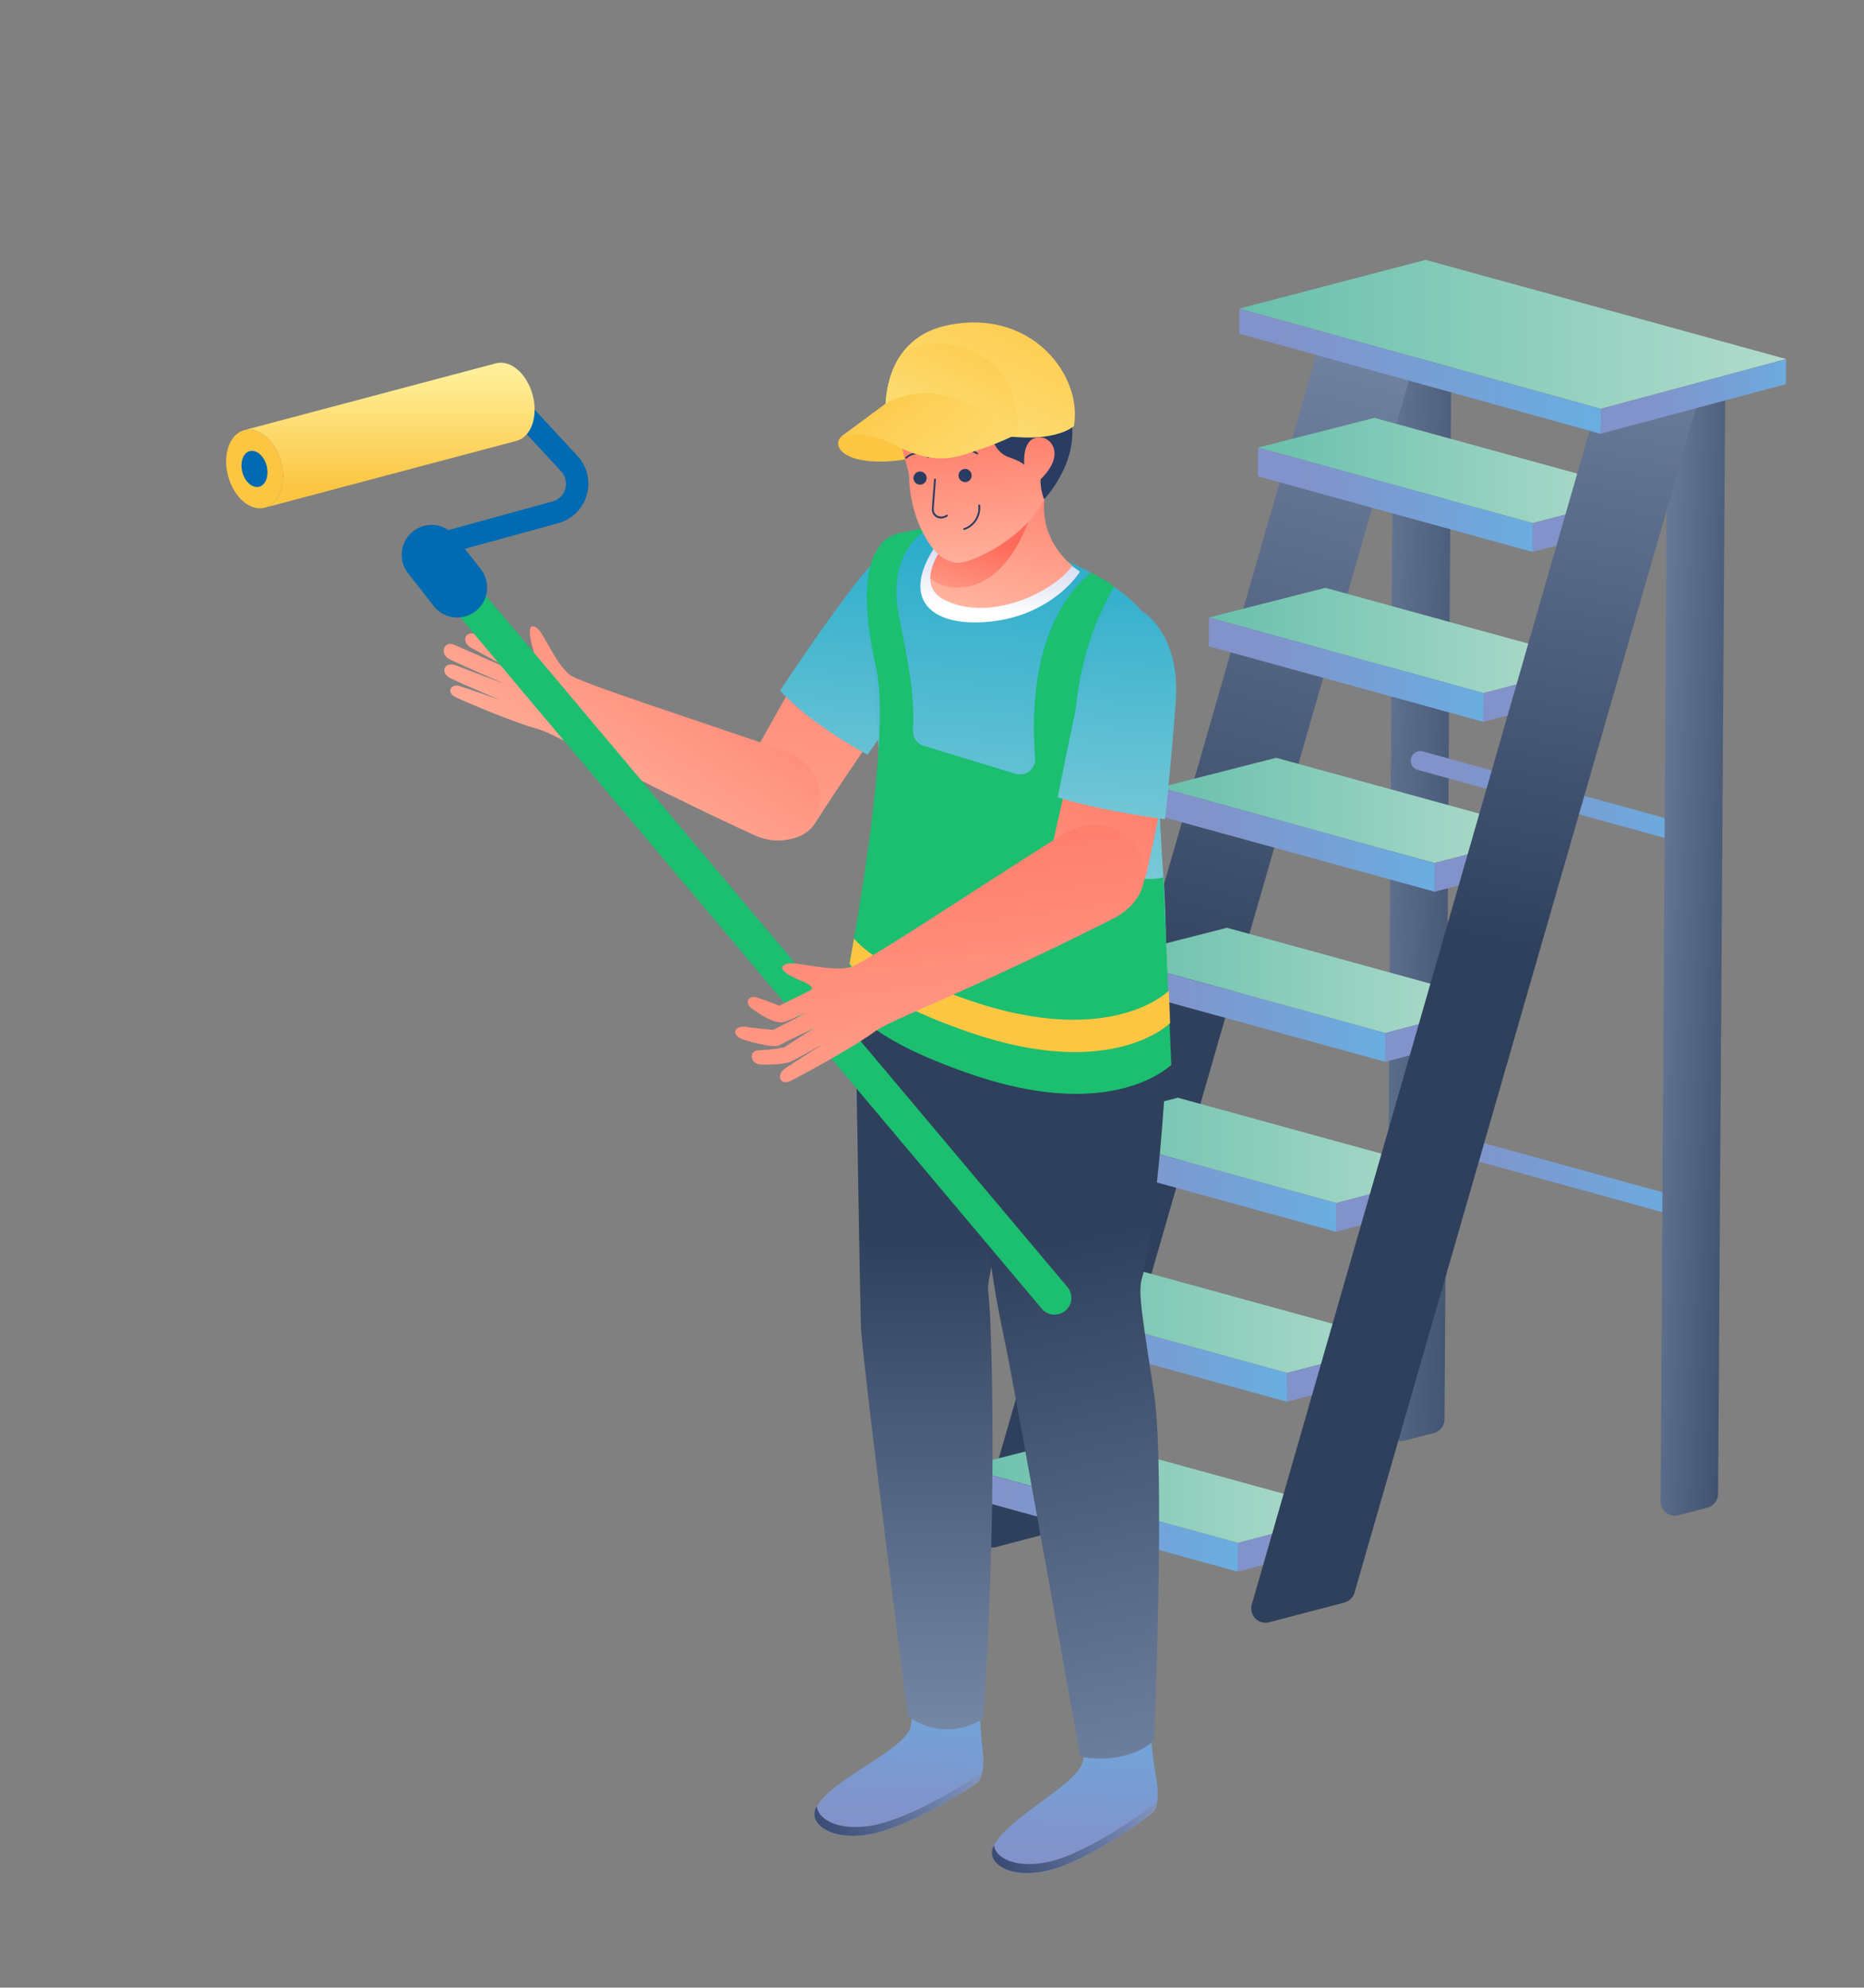 <svg id="Слой_1" data-name="Слой 1" xmlns="http://www.w3.org/2000/svg" xmlns:xlink="http://www.w3.org/1999/xlink" viewBox="0 0 1042 1111"><rect x="0" y="0" width="1042" height="1111" fill="#808080" stroke="none"/><defs><style>.cls-1{fill:url(#Безымянный_градиент_2);}.cls-2{fill:url(#Безымянный_градиент_24);}.cls-3{fill:url(#Безымянный_градиент_24-2);}.cls-4{fill:url(#Безымянный_градиент_2-2);}.cls-5{fill:url(#Безымянный_градиент_2-3);}.cls-6{fill:url(#Безымянный_градиент_18);}.cls-7{fill:url(#Безымянный_градиент_24-3);}.cls-8{fill:url(#Безымянный_градиент_24-4);}.cls-9{fill:url(#Безымянный_градиент_18-2);}.cls-10{fill:url(#Безымянный_градиент_24-5);}.cls-11{fill:url(#Безымянный_градиент_24-6);}.cls-12{fill:url(#Безымянный_градиент_18-3);}.cls-13{fill:url(#Безымянный_градиент_24-7);}.cls-14{fill:url(#Безымянный_градиент_24-8);}.cls-15{fill:url(#Безымянный_градиент_18-4);}.cls-16{fill:url(#Безымянный_градиент_24-9);}.cls-17{fill:url(#Безымянный_градиент_24-10);}.cls-18{fill:url(#Безымянный_градиент_18-5);}.cls-19{fill:url(#Безымянный_градиент_24-11);}.cls-20{fill:url(#Безымянный_градиент_24-12);}.cls-21{fill:url(#Безымянный_градиент_18-6);}.cls-22{fill:url(#Безымянный_градиент_24-13);}.cls-23{fill:url(#Безымянный_градиент_24-14);}.cls-24{fill:url(#Безымянный_градиент_18-7);}.cls-25{fill:url(#Безымянный_градиент_24-15);}.cls-26{fill:url(#Безымянный_градиент_24-16);}.cls-27{fill:url(#Безымянный_градиент_2-4);}.cls-28{fill:url(#Безымянный_градиент_18-8);}.cls-29{fill:url(#Безымянный_градиент_24-17);}.cls-30{fill:url(#Безымянный_градиент_24-18);}.cls-31{fill:#fcc643;}.cls-32{fill:url(#Безымянный_градиент_46);}.cls-33{fill:url(#Безымянный_градиент_24-19);}.cls-34{fill:url(#Безымянный_градиент_98);}.cls-35{fill:url(#Безымянный_градиент_2-5);}.cls-36{fill:url(#Безымянный_градиент_24-20);}.cls-37{fill:url(#Безымянный_градиент_98-2);}.cls-38{fill:url(#Безымянный_градиент_2-6);}.cls-39{fill:url(#Безымянный_градиент_136);}.cls-40{fill:url(#Безымянный_градиент_29);}.cls-41{fill:url(#Безымянный_градиент_29-2);}.cls-42{fill:url(#Безымянный_градиент_99);}.cls-43{fill:url(#Безымянный_градиент_136-2);}.cls-44{fill:url(#Безымянный_градиент_136-3);}.cls-45{fill:#1cbe70;}.cls-46{fill:url(#Безымянный_градиент_136-4);}.cls-47{fill:url(#Безымянный_градиент_98-3);}.cls-48{fill:#2a3c62;}.cls-49{fill:url(#Безымянный_градиент_136-5);}.cls-50{fill:url(#Безымянный_градиент_29-3);}.cls-51{fill:url(#Безымянный_градиент_136-6);}.cls-52{fill:url(#Безымянный_градиент_35);}.cls-53{fill:url(#Безымянный_градиент_35-2);}.cls-54{fill:url(#Безымянный_градиент_35-3);}.cls-55{fill:url(#Безымянный_градиент_136-7);}.cls-56{fill:#006ab3;}.cls-57{fill:url(#Безымянный_градиент_35-4);}</style><linearGradient id="Безымянный_градиент_2" x1="320.01" y1="6379.83" x2="518.24" y2="6374.5" gradientTransform="matrix(1, 0.01, 0.01, -1, 269.62, 6859.7)" gradientUnits="userSpaceOnUse"><stop offset="0" stop-color="#acbdde"/><stop offset="1" stop-color="#2e405c"/></linearGradient><linearGradient id="Безымянный_градиент_24" x1="478.01" y1="6417.19" x2="641.59" y2="6417.19" gradientTransform="matrix(1, 0.01, 0.01, -1, 269.62, 6859.7)" gradientUnits="userSpaceOnUse"><stop offset="0" stop-color="#8292ca"/><stop offset="1" stop-color="#66b2e4"/></linearGradient><linearGradient id="Безымянный_градиент_24-2" x1="478.01" y1="6208.02" x2="641.61" y2="6208.02" xlink:href="#Безымянный_градиент_24"/><linearGradient id="Безымянный_градиент_2-2" x1="503.82" y1="6338.25" x2="661.83" y2="6334" xlink:href="#Безымянный_градиент_2"/><linearGradient id="Безымянный_градиент_2-3" x1="541.34" y1="6987.08" x2="346.72" y2="6290.23" xlink:href="#Безымянный_градиент_2"/><linearGradient id="Безымянный_градиент_18" x1="538.44" y1="832.99" x2="834.95" y2="832.99" gradientUnits="userSpaceOnUse"><stop offset="0" stop-color="#69c0ac"/><stop offset="1" stop-color="#cce5d8"/></linearGradient><linearGradient id="Безымянный_градиент_24-3" x1="384.19" y1="6000.42" x2="448.36" y2="6000.42" xlink:href="#Безымянный_градиент_24"/><linearGradient id="Безымянный_градиент_24-4" x1="230.35" y1="6012.44" x2="384.19" y2="6012.44" xlink:href="#Безымянный_градиент_24"/><linearGradient id="Безымянный_градиент_18-2" x1="565.92" y1="737.99" x2="868.74" y2="737.99" xlink:href="#Безымянный_градиент_18"/><linearGradient id="Безымянный_градиент_24-5" x1="411.05" y1="6095.6" x2="475.22" y2="6095.6" xlink:href="#Безымянный_градиент_24"/><linearGradient id="Безымянный_градиент_24-6" x1="257.21" y1="6107.61" x2="411.05" y2="6107.61" xlink:href="#Безымянный_градиент_24"/><linearGradient id="Безымянный_градиент_18-3" x1="593.39" y1="642.99" x2="907.65" y2="642.99" xlink:href="#Безымянный_градиент_18"/><linearGradient id="Безымянный_градиент_24-7" x1="437.92" y1="6190.77" x2="502.09" y2="6190.77" xlink:href="#Безымянный_градиент_24"/><linearGradient id="Безымянный_градиент_24-8" x1="284.08" y1="6202.79" x2="437.92" y2="6202.79" xlink:href="#Безымянный_градиент_24"/><linearGradient id="Безымянный_градиент_18-4" x1="620.86" y1="547.99" x2="911.31" y2="547.99" xlink:href="#Безымянный_градиент_18"/><linearGradient id="Безымянный_градиент_24-9" x1="464.78" y1="6285.95" x2="528.95" y2="6285.95" xlink:href="#Безымянный_градиент_24"/><linearGradient id="Безымянный_градиент_24-10" x1="310.94" y1="6297.96" x2="464.78" y2="6297.96" xlink:href="#Безымянный_градиент_24"/><linearGradient id="Безымянный_градиент_18-5" x1="648.33" y1="452.98" x2="937.78" y2="452.98" xlink:href="#Безымянный_градиент_18"/><linearGradient id="Безымянный_градиент_24-11" x1="491.65" y1="6381.18" x2="556.02" y2="6381.18" xlink:href="#Безымянный_градиент_24"/><linearGradient id="Безымянный_градиент_24-12" x1="337.91" y1="6393.2" x2="491.85" y2="6393.2" xlink:href="#Безымянный_градиент_24"/><linearGradient id="Безымянный_градиент_18-6" x1="675.8" y1="357.98" x2="964.23" y2="357.98" xlink:href="#Безымянный_градиент_18"/><linearGradient id="Безымянный_градиент_24-13" x1="518.51" y1="6476.3" x2="582.68" y2="6476.3" xlink:href="#Безымянный_градиент_24"/><linearGradient id="Безымянный_градиент_24-14" x1="364.67" y1="6488.32" x2="518.51" y2="6488.32" xlink:href="#Безымянный_градиент_24"/><linearGradient id="Безымянный_градиент_18-7" x1="703.27" y1="262.98" x2="998.7" y2="262.98" xlink:href="#Безымянный_градиент_18"/><linearGradient id="Безымянный_градиент_24-15" x1="545.38" y1="6571.48" x2="609.54" y2="6571.48" xlink:href="#Безымянный_градиент_24"/><linearGradient id="Безымянный_градиент_24-16" x1="391.54" y1="6583.49" x2="545.38" y2="6583.49" xlink:href="#Безымянный_градиент_24"/><linearGradient id="Безымянный_градиент_2-4" x1="639.17" y1="7008.35" x2="520.09" y2="6330.29" xlink:href="#Безымянный_градиент_2"/><linearGradient id="Безымянный_градиент_18-8" x1="692.8" y1="186.9" x2="1110.54" y2="186.9" xlink:href="#Безымянный_градиент_18"/><linearGradient id="Безымянный_градиент_24-17" x1="380.57" y1="6655.42" x2="583.04" y2="6655.42" xlink:href="#Безымянный_градиент_24"/><linearGradient id="Безымянный_градиент_24-18" x1="583.04" y1="6642.29" x2="686.4" y2="6642.29" xlink:href="#Безымянный_градиент_24"/><linearGradient id="Безымянный_градиент_46" x1="708.34" y1="6309.52" x2="708.18" y2="6392.31" gradientTransform="translate(1235.67 6864.5) rotate(180)" gradientUnits="userSpaceOnUse"><stop offset="0" stop-color="#fff"/><stop offset="1" stop-color="#acbae1"/></linearGradient><linearGradient id="Безымянный_градиент_24-19" x1="734.56" y1="5849" x2="725.19" y2="5958" gradientTransform="translate(1235.67 6864.5) rotate(180)" xlink:href="#Безымянный_градиент_24"/><linearGradient id="Безымянный_градиент_98" x1="651.86" y1="5891.93" x2="796.68" y2="5833.15" gradientTransform="translate(1235.67 6864.5) rotate(180)" gradientUnits="userSpaceOnUse"><stop offset="0" stop-color="#a2b3df"/><stop offset="1" stop-color="#2a3c62"/></linearGradient><linearGradient id="Безымянный_градиент_2-5" x1="709.93" y1="5686.54" x2="709.93" y2="6173.9" gradientTransform="translate(1235.67 6864.5) rotate(180)" xlink:href="#Безымянный_градиент_2"/><linearGradient id="Безымянный_градиент_24-20" x1="635.28" y1="5829.71" x2="632.07" y2="5939.22" gradientTransform="translate(1235.67 6864.5) rotate(180)" xlink:href="#Безымянный_градиент_24"/><linearGradient id="Безымянный_градиент_98-2" x1="553.76" y1="5877.82" x2="695.2" y2="5810.9" xlink:href="#Безымянный_градиент_98"/><linearGradient id="Безымянный_градиент_2-6" x1="497.13" y1="5604.09" x2="624.43" y2="6179.25" gradientTransform="translate(1235.67 6864.5) rotate(180)" xlink:href="#Безымянный_градиент_2"/><linearGradient id="Безымянный_градиент_136" x1="813.28" y1="6123.28" x2="762.25" y2="6670.46" gradientTransform="translate(1235.67 6864.5) rotate(180)" gradientUnits="userSpaceOnUse"><stop offset="0" stop-color="#ffd2bb"/><stop offset="1" stop-color="#ff6b5a"/></linearGradient><linearGradient id="Безымянный_градиент_29" x1="739.62" y1="6655.29" x2="764.15" y2="6304.73" gradientTransform="translate(1235.67 6864.5) rotate(180)" gradientUnits="userSpaceOnUse"><stop offset="0" stop-color="#009dc5"/><stop offset="1" stop-color="#a9dade"/></linearGradient><linearGradient id="Безымянный_градиент_29-2" x1="648.61" y1="6658.11" x2="675.93" y2="6267.85" xlink:href="#Безымянный_градиент_29"/><linearGradient id="Безымянный_градиент_99" x1="679.41" y1="6521.78" x2="669.23" y2="6593.89" gradientTransform="translate(1235.67 6864.5) rotate(180)" gradientUnits="userSpaceOnUse"><stop offset="0" stop-color="#fff"/><stop offset="1" stop-color="#a6b2e0"/></linearGradient><linearGradient id="Безымянный_градиент_136-2" x1="692.49" y1="6475.22" x2="655.61" y2="6632.51" xlink:href="#Безымянный_градиент_136"/><linearGradient id="Безымянный_градиент_136-3" x1="711.85" y1="6487.64" x2="686.37" y2="6563.88" xlink:href="#Безымянный_градиент_136"/><linearGradient id="Безымянный_градиент_136-4" x1="678.57" y1="6500.11" x2="689.9" y2="6651.19" xlink:href="#Безымянный_градиент_136"/><linearGradient id="Безымянный_градиент_98-3" x1="713.7" y1="6863.89" x2="684.46" y2="6617.72" xlink:href="#Безымянный_градиент_98"/><linearGradient id="Безымянный_градиент_136-5" x1="749.76" y1="6135.76" x2="571.59" y2="6496.71" xlink:href="#Безымянный_градиент_136"/><linearGradient id="Безымянный_градиент_29-3" x1="597.41" y1="6645.32" x2="621.95" y2="6294.76" xlink:href="#Безымянный_градиент_29"/><linearGradient id="Безымянный_градиент_136-6" x1="965.73" y1="6325.17" x2="807.03" y2="6575.84" xlink:href="#Безымянный_градиент_136"/><linearGradient id="Безымянный_градиент_35" x1="572.24" y1="6522.44" x2="527.48" y2="6368.85" gradientTransform="matrix(0.99, 0.14, 0.14, -0.99, -913.66, 6527.79)" gradientUnits="userSpaceOnUse"><stop offset="0" stop-color="#fcc643"/><stop offset="1" stop-color="#ffef98"/></linearGradient><linearGradient id="Безымянный_градиент_35-2" x1="551.33" y1="6497.37" x2="518.57" y2="6384.96" xlink:href="#Безымянный_градиент_35"/><linearGradient id="Безымянный_градиент_35-3" x1="492.77" y1="6453.21" x2="613.52" y2="6333.11" xlink:href="#Безымянный_градиент_35"/><linearGradient id="Безымянный_градиент_136-7" x1="674.03" y1="6045.2" x2="727.79" y2="6471.63" xlink:href="#Безымянный_градиент_136"/><linearGradient id="Безымянный_градиент_35-4" x1="217.63" y1="272.63" x2="217.63" y2="208.5" gradientTransform="matrix(1, 0, 0, 1, 0, 0)" xlink:href="#Безымянный_градиент_35"/></defs><title>Malyr_prevu</title><path class="cls-1" d="M785.38,805.19,801.5,801a8,8,0,0,0,6-7.73l4-623.51L779,178.51l-3.71,618.82a8.07,8.07,0,0,0,6.42,8A7.9,7.9,0,0,0,785.38,805.19Z"/><path class="cls-2" d="M946.56,472.55a5.42,5.42,0,0,1-1.39-.19l-152.6-42a5.36,5.36,0,1,1,2.84-10.34L948,462a5.36,5.36,0,0,1-1.45,10.53Z"/><path class="cls-3" d="M945.23,681.72a5.82,5.82,0,0,1-1.39-.19l-152.6-42a5.36,5.36,0,1,1,2.84-10.34l152.59,42a5.35,5.35,0,0,1,3.07,2.22,5.4,5.4,0,0,1,.84,3.69,5.38,5.38,0,0,1-5.35,4.63Z"/><path class="cls-4" d="M938.33,846.92l16.12-4.22a8.05,8.05,0,0,0,6-7.73l4-623.5L932,220.24l-3.71,618.82a8,8,0,0,0,10.06,7.86Z"/><path class="cls-5" d="M737.4,193,546.94,854.75a8.05,8.05,0,0,0,9.76,10l42-11a8.06,8.06,0,0,0,5.7-5.55L795.2,186.35a8.05,8.05,0,0,0-9.76-10l-42.35,11.08A8.06,8.06,0,0,0,737.4,193Z"/><path class="cls-6" d="M538.44,820.18l65.06-16.6,152.8,42L692,862.41Z"/><path class="cls-7" d="M692,862.41,756.3,845.6l-.1,16.09L691.92,878.5Z"/><path class="cls-8" d="M538.44,820.18l-.1,16.09L691.92,878.5l.1-16.09Z"/><path class="cls-9" d="M565.92,725.17,631,708.58l152.8,42-64.28,16.81Z"/><path class="cls-10" d="M719.49,767.41l64.28-16.81-.11,16.09L719.39,783.5Z"/><path class="cls-11" d="M565.92,725.17l-.11,16.09L719.39,783.5l.1-16.09Z"/><path class="cls-12" d="M593.39,630.17l65.05-16.6,152.8,42L747,672.41Z"/><path class="cls-13" d="M747,672.41l64.28-16.82-.1,16.09L746.86,688.5Z"/><path class="cls-14" d="M593.39,630.17l-.1,16.09L746.86,688.5l.1-16.09Z"/><path class="cls-15" d="M620.86,535.17l65.06-16.6,152.79,42L774.43,577.4Z"/><path class="cls-16" d="M774.43,577.4l64.28-16.81-.1,16.09-64.28,16.81Z"/><path class="cls-17" d="M620.86,535.17l-.1,16.09,153.57,42.23.1-16.09Z"/><path class="cls-18" d="M648.33,440.16l65.06-16.59,152.79,42L801.9,482.4Z"/><path class="cls-19" d="M801.9,482.4l64.49-16.87-.1,16.09L802,498.43Z"/><path class="cls-20" d="M648.43,440.11l-.1,16.09L802,498.43l-.11-16Z"/><path class="cls-21" d="M675.8,345.16l65.06-16.6,152.79,42L829.37,387.4Z"/><path class="cls-22" d="M829.37,387.4l64.28-16.82-.1,16.1-64.28,16.81Z"/><path class="cls-23" d="M675.8,345.16l-.1,16.09,153.57,42.24.1-16.09Z"/><path class="cls-24" d="M703.27,250.16l65.06-16.6,152.79,42-64.28,16.81Z"/><path class="cls-25" d="M856.84,292.39l64.28-16.81-.1,16.09-64.28,16.81Z"/><path class="cls-26" d="M703.27,250.16l-.1,16.09,153.57,42.23.1-16.09Z"/><path class="cls-27" d="M891.5,230.58,699.79,896.76a8,8,0,0,0-.08,4.19,8.15,8.15,0,0,0,2,3.65,8,8,0,0,0,7.79,2.16l42-11a8.06,8.06,0,0,0,5.69-5.56L952,214.77Z"/><path class="cls-28" d="M894.92,228.49l-202.12-56,104.11-27.23,201.55,55.43Z"/><path class="cls-29" d="M692.8,172.54l-.09,13.94,202.12,56,.09-13.94Z"/><path class="cls-30" d="M894.92,228.49l103.54-27.75-.09,13.94L894.83,242.43Z"/><path class="cls-31" d="M511.59,255.71s-15.78,4-29.8,1.47c-13.78-2.51-15.85-10.25-10.74-13.74s28.71-14.62,28.71-14.62Z"/><path class="cls-32" d="M518.36,531.25c-3.65-13.71,4.57-34.8,3.91-47.92,1,.22,12.44,3.4,15.16,4.17C536.31,488.72,520.77,514.25,518.36,531.25Z"/><path class="cls-33" d="M511,929.71s.49,22-1.82,34.9c-2.44,13.39-42.45,28.39-52.53,44.93-5.68,8.94,6.59,19.65,29,15.88s57.09-26.07,60.45-28.83,4.17-11.05,3.18-18.48c-1.55-11.51-3.06-48.38-3.06-48.38Z"/><path class="cls-34" d="M456.66,1009.47c-5.68,8.94,6.58,19.64,29,15.88s57.08-26.08,60.44-28.83c1.77-1.48,2.75-4.4,3.46-7.93a7.61,7.61,0,0,1-2.07,3c-3.34,2.75-38,25.1-60.44,28.85-18.44,3.09-30-3.57-30.4-11Z"/><path class="cls-35" d="M478.08,558.5s2.59,166,3.25,183.74,26.15,217,26.15,217l1,.67a36.45,36.45,0,0,0,41.08.66s2-20.24,4.05-80.31c2.6-74.42.49-146.21-1.13-157.59s12.33-43.51,18.5-96c5.2-44.4.49-66,.49-66Z"/><path class="cls-36" d="M605.49,948.56s1.68,21.9.08,35c-1.66,13.5-40.77,30.8-49.94,47.9-5.18,9.26,7.65,19.21,29.86,14.15s55.57-29.36,58.77-32.3,3.57-11.31,2.18-18.64c-2.18-11.4-5.71-48.12-5.71-48.12Z"/><path class="cls-37" d="M555.64,1031.41c-5.18,9.26,7.64,19.2,29.86,14.15s55.58-29.37,58.77-32.3c1.7-1.59,2.51-4.56,3-8.13a7.65,7.65,0,0,1-1.89,3.12c-3.2,2.93-36.56,27.25-58.77,32.31-18.25,4.14-30.14-1.83-30.95-9.22C555.68,1031.37,555.64,1031.4,555.64,1031.41Z"/><path class="cls-38" d="M638.48,714.06c-2.66,8.48.38,22.85,6.69,65.22s0,193.33,0,193.33-12,13.85-41.29,9.43c0,0-37.47-210.29-41.81-230.51s-11.19-55.28-11.91-88.81c-.73-39-3.75-94.07-3.75-94.07l105.35-30.38C655.62,603.43,643.25,699,638.48,714.06Z"/><path class="cls-39" d="M448.19,373.89s-14.38,24.88-32.9,58.76c-19,34.64,28.1,47.12,40.31,27.57,12.75-20.27,37.18-55.41,37.18-55.41Z"/><path class="cls-40" d="M485,421.8s18.69-26.33,42.13-62.85c26.32-40.92-23.06-59-36-47.37C476.21,325,436,386.1,436,386.1,455.82,406.87,485,421.8,485,421.8Z"/><path class="cls-41" d="M544.16,597.24c-38.51-8.59-71.12-30-63.93-46.1,32.2-72.31-10-230.89,14.41-249.22,27.19-20.42,152.21,15.46,152.55,60.51.5,62.12.09,87,3.19,127.92,2.6,34.41,1.28,103.43,1.28,103.43S626.4,615.52,544.16,597.24Z"/><path class="cls-42" d="M554.33,347.37c28.08-3.19,44.11-19.67,49.36-27.83-21.66-16.34-47.51-26.1-69.13-28.72C498,329.69,515.47,351.75,554.33,347.37Z"/><path class="cls-43" d="M528,335.32c-21-10.68,5.5-38.72,11.72-45S550,266.13,550,266.13l34,11.58c-3.37,24.74,15.45,38.48,15.45,38.48C588.64,331.34,552.93,348,528,335.32Z"/><path class="cls-44" d="M536.09,328.41c29.74-.85,40.93-43.16,40.93-43.16l-43.85,12.21c-5.93,7-13.11,17.29-13.11,25.84A23.49,23.49,0,0,0,536.09,328.41Z"/><path class="cls-45" d="M609.78,320.06c-33.07,27.67-33.14,79.43-31.13,103.41a8.54,8.54,0,0,1-11.08,9l-51.13-15.59a8.55,8.55,0,0,1-6.11-8.67c.9-16.93-1.17-31.19-7.66-63.2-8-39.43,18-50.57,18-50.57l-17.25,3.5c-19.65,3.79-23.4,32.62-13.71,75.09s-17.19,177.87-17.19,177.87-7.88,22.91,71.25,49.83,111-5.59,111-5.59l-4.44-104.79s-39.93,12.58-48.3-53.11,20.85-109.13,20.85-109.13C619.63,324.8,609.75,320.06,609.78,320.06Z"/><path class="cls-31" d="M654.11,571.84s-31.87,32.46-111,5.58c-45.33-15.41-62.06-29.52-68.17-38.76l2.45-14c8.06,9,25.9,21.38,65,34.67,79.11,26.91,111-5.58,111-5.58Z"/><path class="cls-46" d="M534.61,314.57c-9.4-.8-16.6-10.6-21.61-23.31-2.95-7.49-4.89-18-4.75-24.29s-8.75-21.46-3.43-37.93,39-30,61.33-16.9c13.85,8.1,17.54,16.19,19.19,29.32,7.6,3.41,13,13,1.75,26.32C584.23,294.73,544.7,315.42,534.61,314.57Z"/><path class="cls-47" d="M514.06,233c-13.32-4.47-10.47,13.91-10.47,13.91s-7.1-16.16-.27-33.81c5-12.69,20.43-23.65,48.05-21.92s31.76,24,31.76,24,14.5,1.22,16.21,23.5-15.67,40.43-15.67,40.43a30.76,30.76,0,0,1-2-11.15c14.09-14,5.82-22.8.72-23.41-11.69-1.38-9.78,15.5-9.78,15.5s-.36-1.59-8.83-4.57-12.12-14.84-9-21.84C543.45,241.51,527.38,237.48,514.06,233Z"/><path class="cls-48" d="M523.45,289.12a5.06,5.06,0,0,1-1.81-1.78,5,5,0,0,1-.7-2.44c.06-2.51,1.22-16.3,1.22-16.89a.52.52,0,0,1,.18-.35.55.55,0,0,1,.37-.12.73.73,0,0,1,.2,0,.65.65,0,0,1,.16.13,1,1,0,0,1,.1.17.71.71,0,0,1,0,.2c0,.15-1.14,14.41-1.23,16.85a4.06,4.06,0,0,0,.58,1.91,3.94,3.94,0,0,0,1.43,1.38,5,5,0,0,0,2.66.51,4.85,4.85,0,0,0,2.52-1,.56.56,0,0,1,.36,0,.57.57,0,0,1,.3.22.59.59,0,0,1,.07.37.56.56,0,0,1-.19.31,6.93,6.93,0,0,1-3.67,1.22A5.1,5.1,0,0,1,523.45,289.12Z"/><path class="cls-48" d="M536.72,268.17a3.72,3.72,0,0,1-.88-2.65,3.69,3.69,0,0,1,2.5-3.23,3.77,3.77,0,0,1,2.13-.05,3.69,3.69,0,0,1,2.67,3.09A3.68,3.68,0,0,1,541.3,269a3.79,3.79,0,0,1-2.08.46A3.72,3.72,0,0,1,536.72,268.17Z"/><path class="cls-48" d="M511.54,269.62a3.67,3.67,0,0,1,3.75-5.93,3.77,3.77,0,0,1,1.81,1.14,3.72,3.72,0,0,1,.86,1.95,3.64,3.64,0,0,1-.37,2.1,3.7,3.7,0,0,1-1.47,1.54,3.63,3.63,0,0,1-2.09.46A3.68,3.68,0,0,1,511.54,269.62Z"/><path class="cls-48" d="M533.76,254.51a.62.62,0,0,1-.17-.11.71.71,0,0,1-.11-.17.58.58,0,0,1,0-.19.71.71,0,0,1,0-.2.91.91,0,0,1,.11-.16c0-.05,5.49-5.47,13-.59a.51.51,0,0,1,.11.69.51.51,0,0,1-.3.22.52.52,0,0,1-.37-.05c-6.85-4.44-11.54.24-11.73.45a.61.61,0,0,1-.37.15A.48.48,0,0,1,533.76,254.51Z"/><path class="cls-48" d="M506.27,256.3a.45.45,0,0,1-.19-.22.54.54,0,0,1,.1-.56c.06-.06,5.5-5.48,13-.59a.47.47,0,0,1,.15.13.64.64,0,0,1,.08.19.45.45,0,0,1,0,.2.53.53,0,0,1-.21.33.49.49,0,0,1-.18.08.45.45,0,0,1-.2,0,.44.44,0,0,1-.19-.07c-6.85-4.44-11.54.25-11.74.44a.38.38,0,0,1-.16.12.45.45,0,0,1-.2,0A.47.47,0,0,1,506.27,256.3Z"/><path class="cls-48" d="M538.68,296.16a.53.53,0,0,1-.19-.26.59.59,0,0,1,0-.39.55.55,0,0,1,.31-.25,11.95,11.95,0,0,0,8.06-12.68.56.56,0,0,1,.13-.37.62.62,0,0,1,.36-.18l.2,0a.62.62,0,0,1,.17.11.48.48,0,0,1,.12.16.59.59,0,0,1,.05.19,13,13,0,0,1-8.81,13.73H539A.46.46,0,0,1,538.68,296.16Z"/><path class="cls-49" d="M598.46,426.14s-1,6-10,45.45C579.71,510.1,634,519.08,641.17,487c5.22-23.38,10.31-49.33,10.31-49.33Z"/><path class="cls-50" d="M651.28,457.88s2.71-22.86,6-66.13c3.71-48.37-35.23-69.48-45-39.66-6.94,21.13-21,93.63-21,93.63C618.76,454,651.28,457.88,651.28,457.88Z"/><path class="cls-51" d="M256.94,383.48c7,2.2,22.65,7.8,22.65,7.8s-18-7.58-26.95-11.78c-7.27-3.22-4.43-9.94,2.07-7.66,8.82,3.33,27.94,10.66,27.94,10.66s-24.5-10.7-31-13.8-3.4-10.82,2.31-8.29,32.8,14.43,32.8,14.43-17.89-9.75-23.58-12.89-3-10.19,3.35-7.17l29.87,14c3.65,1.73,2.32-3.6,1.1-7.72s-2.52-11.32.51-11,5,4.46,7.59,8.88c2.76,4.74,7.39,13.8,12.84,18.18s65.11,23.5,118.19,41.83c39.56,13.79,20.11,63.95-15.42,47.64-72-33.07-110.35-56.39-120.24-59-13.93-3.79-40.57-15.17-46.19-17.84C249,386.94,252.28,381.93,256.94,383.48Z"/><path class="cls-52" d="M495.31,236.77s-6.53-46.56,34.57-55c46.7-9.62,75.42,28.08,70.47,56.34,0,0-12,11.61-48.78,3.68C551.57,241.77,519.33,213.4,495.31,236.77Z"/><path class="cls-53" d="M539.65,195.1c-16.28-5.32-28.12-3.16-36.4,3.79-10.92,16.43-7.94,37.88-7.94,37.88,24-23.37,56.26,5,56.26,5a123.76,123.76,0,0,0,17.24,2.55C569.6,229.1,566.58,203.92,539.65,195.1Z"/><path class="cls-54" d="M565.66,244s-15.44-19.86-40.41-23.53c-19-2.8-30.2,5.16-30.2,5.16l-24.84,18.39s12.17-4.75,30.55,4.94c23.13,12.18,35.26,6.1,46.12,2.52A159.42,159.42,0,0,0,565.66,244Z"/><path class="cls-45" d="M589.51,734.82a9.38,9.38,0,0,1-7.2-3.35l-341.52-406a9.4,9.4,0,1,1,14.38-12.1L596.7,719.37a9.39,9.39,0,0,1-7.19,15.45Z"/><path class="cls-55" d="M438.44,597.57c6.65-4.69,22.22-14.29,22.22-14.29s-13.42,7.47-17.43,9.56c-4.45,2.37-14,2.31-18,2.15-5.94-.19-6.84-7.93-1.22-7.93a91.16,91.16,0,0,0,14.36-1.66l16.58-10.69s-16.11,7.76-19.3,9.53-17.08-2.12-19.85-3.11c-7.66-2.46-5.48-8.13,1.41-7.16,3.6.62,15.12,1.68,15.12,1.68l18.81-9.77s-5.38,2.35-11.76,5c-5.78,2.46-15.07-4.47-18.17-6.47-6-4-2.52-8,1.37-7a124.38,124.38,0,0,1,12.93,4.76l17-8.36c4-1.86-1.81-4.45-5.91-6.11s-11.11-5.46-8.92-7.77c2.42-2.45,7.22-1.39,12.81-.51,6,.77,16.71,2.95,24.36,1.31s64.72-40,116.89-72.95c38.87-24.58,68.64,26.24,30.32,45.79-77.65,39.29-123.81,56.27-133,63-12.72,9.31-40.72,24.36-46.83,27.48S434,601,438.44,597.57Z"/><path class="cls-56" d="M255.63,345.16a16.69,16.69,0,0,1-13.17-6.41l-14.35-18.32a16.71,16.71,0,1,1,26.31-20.61l14.35,18.32a16.72,16.72,0,0,1-13.14,27Z"/><path class="cls-56" d="M241.26,311.62a6.26,6.26,0,0,1-1.66-12.3l69.2-19a10.3,10.3,0,0,0,4.83-16.92l-32.14-34.74a6.27,6.27,0,0,1,9.2-8.51l32.14,34.74a22.84,22.84,0,0,1-10.71,37.52l-69.2,19A6.31,6.31,0,0,1,241.26,311.62Z"/><path class="cls-57" d="M148.05,283.76c8.14-2.19,12.17-13.64,9-25.62s-12.43-19.86-20.58-17.7l140.75-37.36c8.15-2.19,17.34,5.76,20.55,17.71s-.82,23.42-9,25.62Z"/><path class="cls-31" d="M148.05,283.76c-8.15,2.2-17.35-5.75-20.55-17.7s.82-23.42,9-25.62,17.35,5.76,20.55,17.7S156.19,281.6,148.05,283.76Z"/><path class="cls-56" d="M144.91,272.05c-3.74,1-8-2.65-9.43-8.13s.38-10.75,4.12-11.76,8,2.64,9.43,8.13S148.65,271.06,144.91,272.05Z"/></svg>